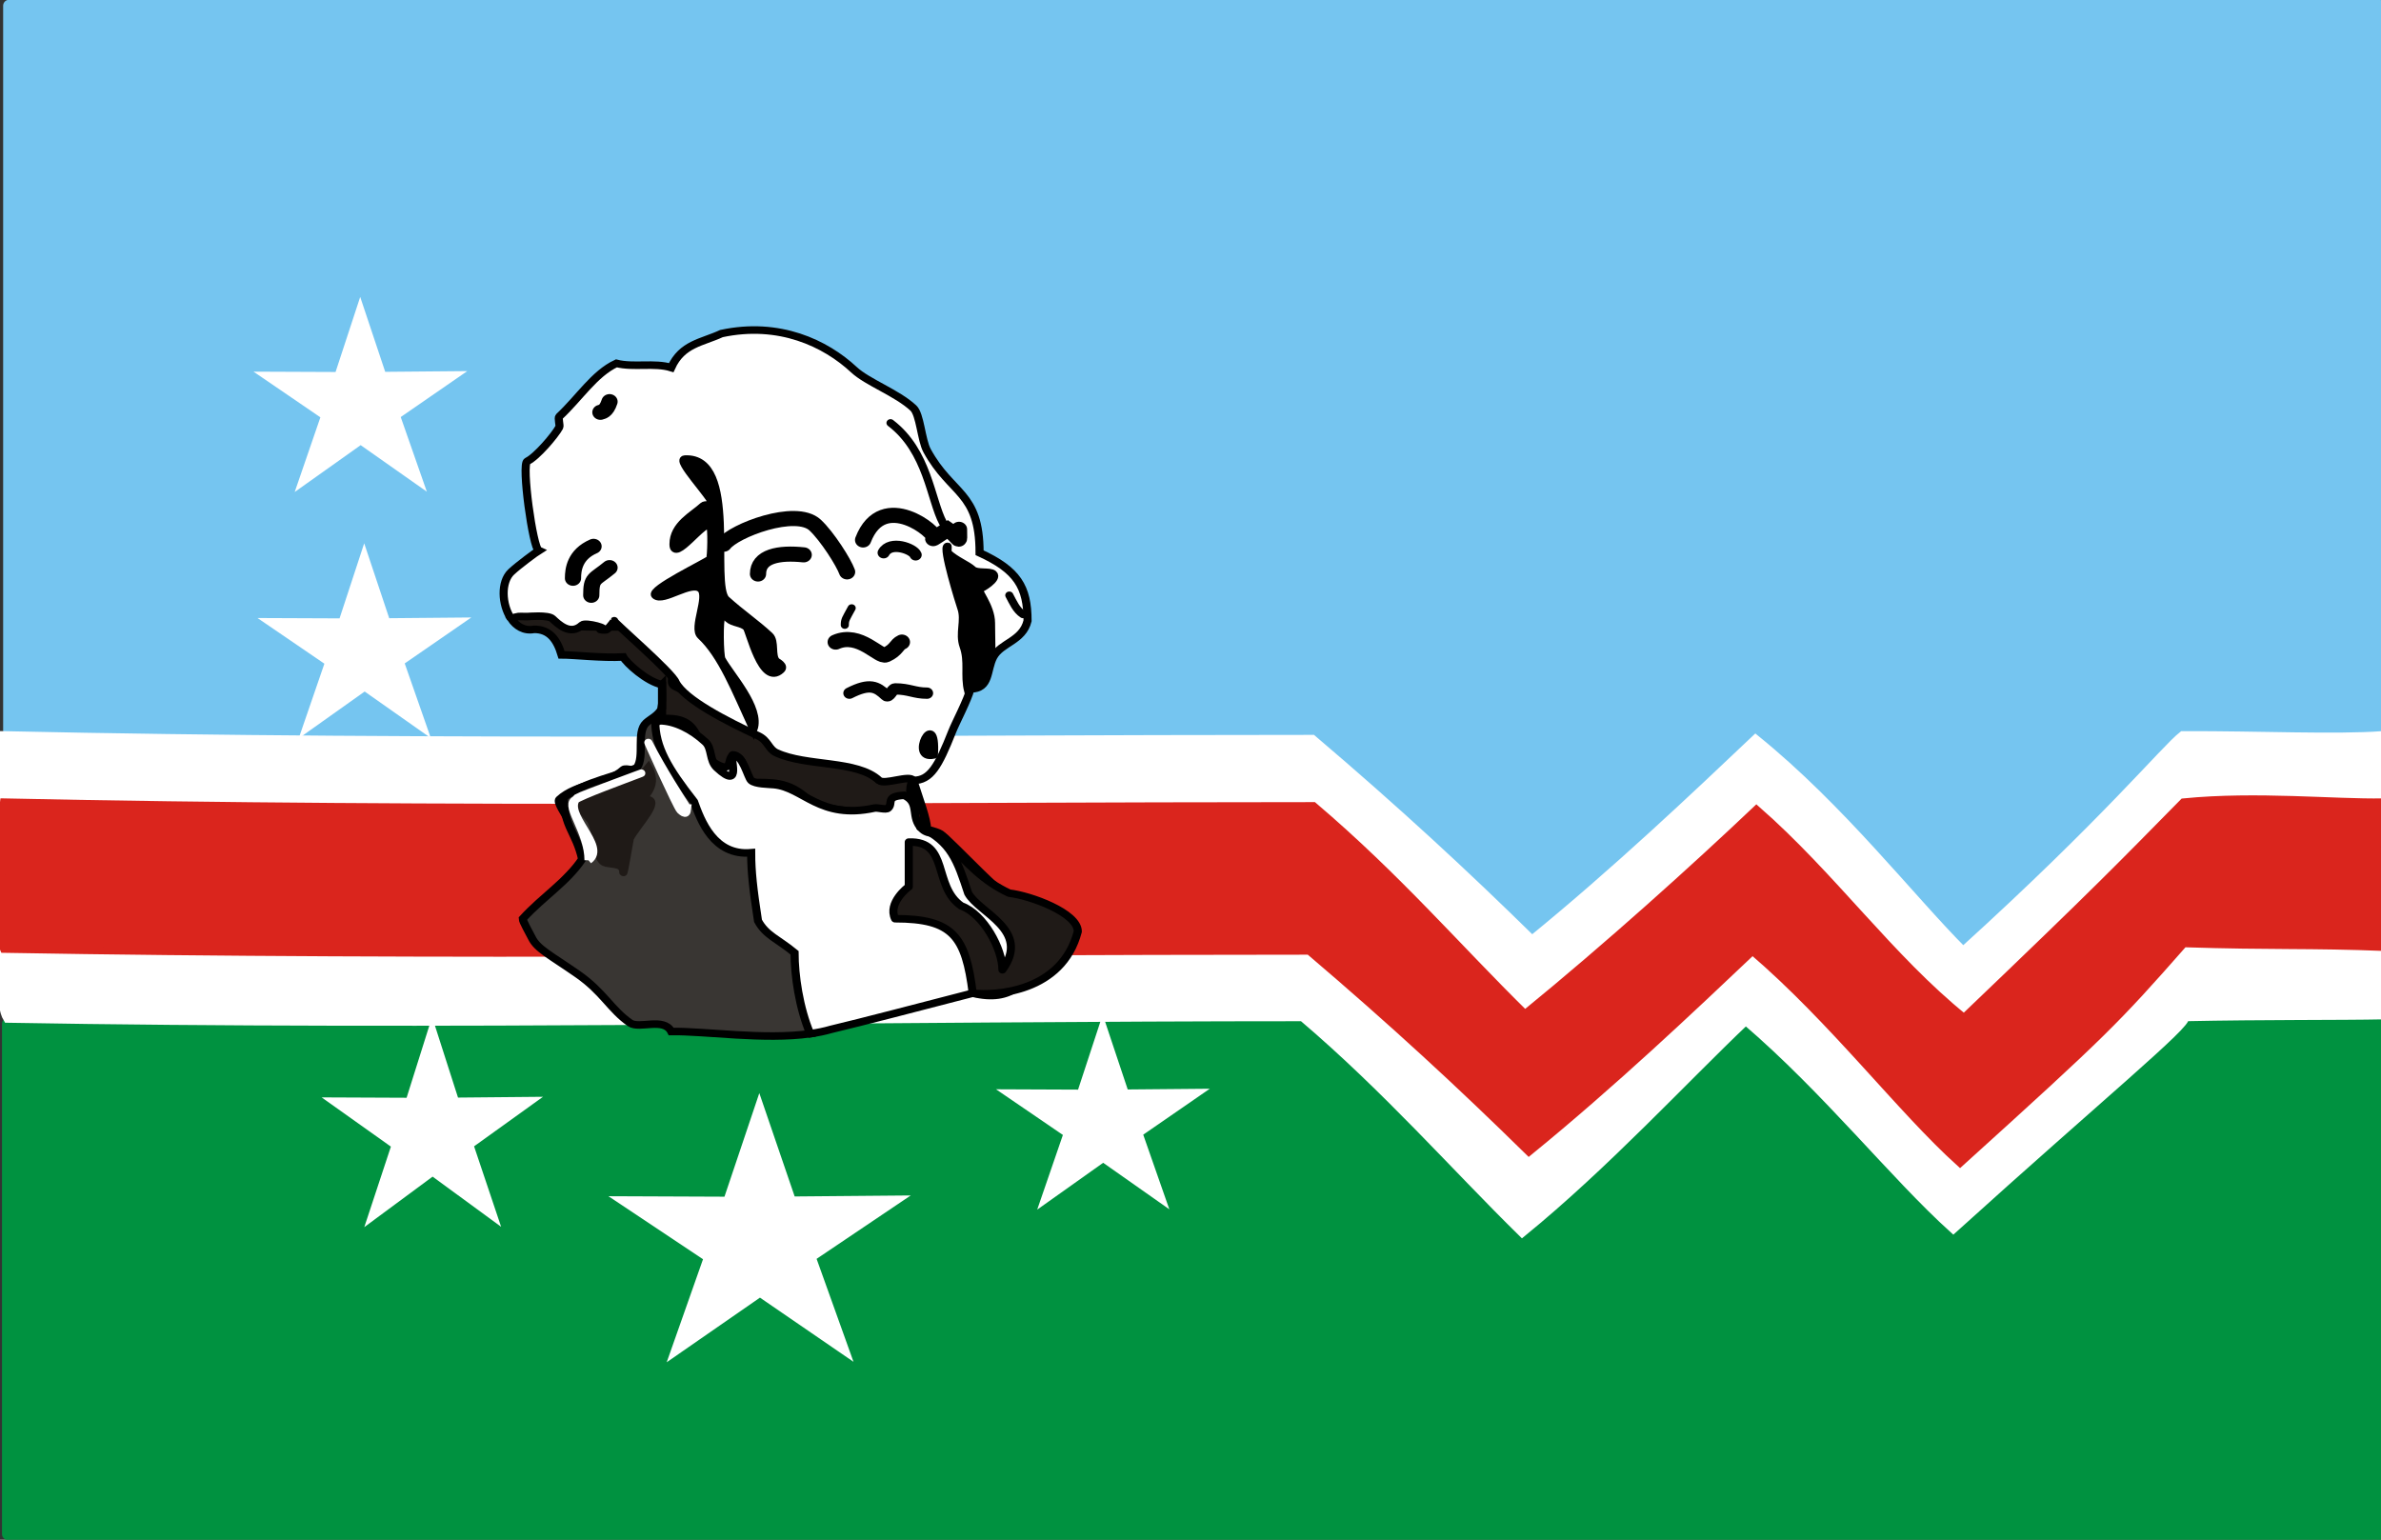 <?xml version="1.0" encoding="UTF-8" standalone="no"?>
<!-- Created with Inkscape (http://www.inkscape.org/) -->

<svg
   xmlns:dc="http://purl.org/dc/elements/1.1/"
   xmlns:cc="http://creativecommons.org/ns#"
   xmlns:rdf="http://www.w3.org/1999/02/22-rdf-syntax-ns#"
   xmlns:svg="http://www.w3.org/2000/svg"
   xmlns="http://www.w3.org/2000/svg"
   xmlns:sodipodi="http://sodipodi.sourceforge.net/DTD/sodipodi-0.dtd"
   xmlns:inkscape="http://www.inkscape.org/namespaces/inkscape"
   width="507.398mm"
   height="328.135mm"
   viewBox="0 0 1797.868 1162.683"
   id="svg2"
   version="1.1"
   inkscape:version="0.91 r13725"
   sodipodi:docname="Flag_of_Washington_County,_Maryland.svg">
  <rect x="0" y="0" width="1797.868" height="1162.683" fill="#333333" stroke="none"/>
  <defs
     id="defs4" />
  <sodipodi:namedview
     id="base"
     pagecolor="#ffffff"
     bordercolor="#666666"
     borderopacity="1.0"
     inkscape:pageopacity="0.0"
     inkscape:pageshadow="2"
     inkscape:zoom="0.39"
     inkscape:cx="856.95143"
     inkscape:cy="551.45333"
     inkscape:document-units="px"
     inkscape:current-layer="layer2"
     showgrid="false"
     inkscape:snap-nodes="false"
     showguides="false"
     inkscape:window-width="1366"
     inkscape:window-height="705"
     inkscape:window-x="-8"
     inkscape:window-y="-8"
     inkscape:window-maximized="1"
     fit-margin-top="0"
     fit-margin-left="0"
     fit-margin-right="0"
     fit-margin-bottom="0" />
  <g
     inkscape:label="Calque 1"
     inkscape:groupmode="layer"
     id="layer1"
     transform="translate(118.296,-51.997)" />
  <g
     inkscape:groupmode="layer"
     id="layer2"
     inkscape:label="Calque 2"
     transform="translate(118.296,-51.997)">
    <g
       id="g3479">
      <rect
         y="825.021"
         x="-112.349"
         height="385.384"
         width="1790.333"
         id="rect4251"
         style="fill:#009240;fill-opacity:1;stroke:#009240;stroke-width:8.858;stroke-linecap:round;stroke-linejoin:round;stroke-miterlimit:4;stroke-dasharray:none;stroke-opacity:1" />
      <rect
         y="56.272"
         x="-111.49"
         height="759.282"
         width="1789.599"
         id="rect4247"
         style="fill:#75c5f0;fill-opacity:1;stroke:#75c5f0;stroke-width:8.858;stroke-linecap:round;stroke-linejoin:round;stroke-miterlimit:4;stroke-dasharray:none;stroke-opacity:1" />
      <g
         transform="matrix(6.119,0,0,5.7,-793.242,-3488)"
         id="g4386">
        <path
           id="path3352"
           style="fill:#ffffff;fill-opacity:1;fill-rule:evenodd;stroke:#ffffff;stroke-width:1px;stroke-linecap:butt;stroke-linejoin:miter;stroke-opacity:1"
           d="m 271.049,755.838 c 10.436,9.535 18.738,19.76 27.094,28.571 10.322,-9.034 20.05,-20.408 27.586,-28.079 10.026,9.213 18.324,20.533 25.616,27.586 17.807,-17.298 29.199,-27.338 28.571,-28.079 9.81,-0.218 19.096,-0.126 24.631,-0.246 -0.334,-2.701 0.761,-5.804 0.246,-8.621 -6.027,0.121 -16.791,-0.957 -25.862,0 0.628,0.741 -9.286,11.273 -27.094,28.571 -6.549,-7.053 -15.024,-18.866 -25.616,-28.079 -7.536,7.671 -17.265,17.567 -27.586,26.601 -8.356,-8.812 -16.657,-17.066 -27.094,-26.601 -50.471,0 -107.252,0.758 -160.738,-0.493 -0.005,2.496 -0.714,7.125 0.419,9.071 52.994,1.004 109.356,-0.204 159.827,-0.204 z"
           inkscape:connector-curvature="0"
           sodipodi:nodetypes="ccccccccccccccc" />
        <path
           sodipodi:nodetypes="ccccccccccccccc"
           inkscape:connector-curvature="0"
           d="m 271.767,727.279 c 10.436,9.535 18.738,19.76 27.094,28.571 10.322,-9.034 20.05,-20.408 27.586,-28.079 10.026,9.213 18.324,20.533 25.616,27.586 17.807,-17.298 29.199,-27.338 28.571,-28.079 9.071,-0.957 18.603,-0.372 24.138,-0.493 -0.334,-2.701 0.022,-5.557 -0.493,-8.374 -5.86,0.455 -15.101,-0.038 -24.631,0 -2.248,1.891 -9.364,11.304 -27.094,28.571 -6.549,-7.053 -15.024,-18.866 -25.616,-28.079 -7.536,7.671 -17.265,17.567 -27.586,26.601 -8.356,-8.812 -16.657,-17.066 -27.094,-26.601 -50.471,0 -108.09,0.758 -161.576,-0.493 0.327,4.064 -0.246,7.395 0,8.621 52.994,1.004 110.613,0.246 161.084,0.246 z"
           style="fill:#ffffff;fill-opacity:1;fill-rule:evenodd;stroke:#ffffff;stroke-width:1px;stroke-linecap:butt;stroke-linejoin:miter;stroke-opacity:1"
           id="path3357" />
        <path
           sodipodi:nodetypes="ccccccccccccccc"
           inkscape:connector-curvature="0"
           d="m 379.762,746.038 c -8.486,10.347 -9.779,11.766 -27.586,29.064 -7.292,-7.053 -15.59,-18.866 -25.616,-28.079 -7.536,7.671 -17.265,17.567 -27.586,26.601 -8.356,-8.812 -16.657,-17.066 -27.094,-26.601 -50.471,0 -108.09,0.758 -161.084,-0.246 -0.736,-1.732 -0.325,-17.134 0,-19.458 53.486,1.25 111.106,0.493 161.576,0.493 10.436,9.535 17.752,18.774 26.108,27.586 10.322,-9.034 21.035,-19.423 28.571,-27.094 9.369,8.805 16.459,19.664 25.616,27.586 16.893,-17.334 19.432,-20.226 27.094,-28.571 9.071,-0.957 18.603,0.121 24.631,0 0.514,2.817 -0.087,16.51 0.246,19.212 -9.522,-0.399 -13.723,-0.11 -24.877,-0.493 z"
           style="fill:#da251d;fill-opacity:1;fill-rule:evenodd;stroke:#da251d;stroke-width:1px;stroke-linecap:butt;stroke-linejoin:miter;stroke-opacity:1"
           id="path3355" />
      </g>
      <g
         id="g3447">
        <path
           transform="matrix(4.845,0,0,4.645,-89.736,-1698.309)"
           inkscape:transform-center-y="-1.224054"
           inkscape:transform-center-x="0.010710993"
           d="m 175.369,572.067 -9.338,-6.847 -9.311,6.898 3.626,-10.996 -9.438,-6.723 11.579,0.051 3.478,-11.053 3.53,11.028 11.587,-0.108 -9.397,6.765 z"
           inkscape:randomized="0"
           inkscape:rounded="0"
           inkscape:flatsided="false"
           sodipodi:arg2="1.5671229"
           sodipodi:arg1="0.93971694"
           sodipodi:r2="5.9612131"
           sodipodi:r1="15.863293"
           sodipodi:cy="559.25873"
           sodipodi:cx="166.00986"
           sodipodi:sides="5"
           id="path4161"
           style="fill:#ffffff;fill-opacity:1;fill-rule:evenodd;stroke:#ffffff;stroke-width:1px;stroke-linecap:butt;stroke-linejoin:miter;stroke-opacity:1"
           sodipodi:type="star" />
        <path
           sodipodi:type="star"
           style="fill:#ffffff;fill-opacity:1;fill-rule:evenodd;stroke:#ffffff;stroke-width:1px;stroke-linecap:butt;stroke-linejoin:miter;stroke-opacity:1"
           id="path4163"
           sodipodi:sides="5"
           sodipodi:cx="166.00986"
           sodipodi:cy="559.25873"
           sodipodi:r1="15.863293"
           sodipodi:r2="5.9612131"
           sodipodi:arg1="0.93971694"
           sodipodi:arg2="1.5671229"
           inkscape:flatsided="false"
           inkscape:rounded="0"
           inkscape:randomized="0"
           d="m 175.369,572.067 -9.338,-6.847 -9.311,6.898 3.626,-10.996 -9.438,-6.723 11.579,0.051 3.478,-11.053 3.53,11.028 11.587,-0.108 -9.397,6.765 z"
           inkscape:transform-center-x="0.015143002"
           inkscape:transform-center-y="-1.6887548"
           transform="matrix(6.85,0,0,6.409,-681.785,-2594.635)" />
        <path
           sodipodi:type="star"
           style="fill:#ffffff;fill-opacity:1;fill-rule:evenodd;stroke:#ffffff;stroke-width:1px;stroke-linecap:butt;stroke-linejoin:miter;stroke-opacity:1"
           id="path4165"
           sodipodi:sides="5"
           sodipodi:cx="166.00986"
           sodipodi:cy="559.25873"
           sodipodi:r1="15.863293"
           sodipodi:r2="5.9612131"
           sodipodi:arg1="0.93971694"
           sodipodi:arg2="1.5671229"
           inkscape:flatsided="false"
           inkscape:rounded="0"
           inkscape:randomized="0"
           d="m 175.369,572.067 -9.338,-6.847 -9.311,6.898 3.626,-10.996 -9.438,-6.723 11.579,0.051 3.478,-11.053 3.53,11.028 11.587,-0.108 -9.397,6.765 z"
           inkscape:transform-center-x="0.010710993"
           inkscape:transform-center-y="-1.224054"
           transform="matrix(4.845,0,0,4.645,-647.376,-2054.159)" />
        <path
           transform="matrix(4.845,0,0,4.645,-650.391,-2240.2)"
           inkscape:transform-center-y="-1.224054"
           inkscape:transform-center-x="0.010710993"
           d="m 175.369,572.067 -9.338,-6.847 -9.311,6.898 3.626,-10.996 -9.438,-6.723 11.579,0.051 3.478,-11.053 3.53,11.028 11.587,-0.108 -9.397,6.765 z"
           inkscape:randomized="0"
           inkscape:rounded="0"
           inkscape:flatsided="false"
           sodipodi:arg2="1.5671229"
           sodipodi:arg1="0.93971694"
           sodipodi:r2="5.9612131"
           sodipodi:r1="15.863293"
           sodipodi:cy="559.25873"
           sodipodi:cx="166.00986"
           sodipodi:sides="5"
           id="path4167"
           style="fill:#ffffff;fill-opacity:1;fill-rule:evenodd;stroke:#ffffff;stroke-width:1px;stroke-linecap:butt;stroke-linejoin:miter;stroke-opacity:1"
           sodipodi:type="star" />
        <g
           id="g4254"
           transform="matrix(6.119,0,0,5.7,-789.537,-2283.502)">
          <path
             inkscape:connector-curvature="0"
             id="path4225"
             d="m 189.707,493.952 c 2.145,0.238 2.054,-0.362 2.819,-1.128"
             style="fill:none;fill-rule:evenodd;stroke:#000000;stroke-width:1px;stroke-linecap:round;stroke-linejoin:miter;stroke-opacity:1" />
          <path
             sodipodi:nodetypes="ccccccssssssssssscsscsc"
             inkscape:connector-curvature="0"
             id="path4193"
             d="m 172.748,491.656 c 0.652,1.045 1.635,1.706 2.865,1.451 1.888,0 2.814,1.34 3.383,3.383 1.596,0 4.966,0.432 7.611,0.282 0.401,0.803 2.919,3.275 4.792,3.664 l 0,4.51 c 5.615,-0.422 3.556,4.456 7.047,6.201 1.989,0.994 0.67,-1.92 2.255,-1.128 1.055,0.527 1.062,3.383 1.128,3.383 3.185,0 5.142,-0.214 7.611,2.255 1.757,1.757 8.424,1.691 9.584,1.691 1.308,0 0.497,-1.973 2.537,-1.973 0.188,0 0.564,-0.188 0.564,0 0,0.379 -0.467,-1.788 0.564,-2.819 1.158,-1.158 -4.414,0.66 -4.51,0.564 -3.578,-3.578 -9.155,-1.722 -13.248,-4.792 -0.792,-0.594 -0.781,-1.345 -1.409,-1.973 -0.228,-0.228 -1.884,-0.096 -2.255,-0.282 -2.839,-1.419 -5.017,-3.777 -8.175,-5.356 -0.921,-0.461 -0.177,-1.201 -0.564,-1.973 -0.046,-0.092 -5.573,-5.887 -5.638,-5.92 -0.247,-0.123 -6.656,0.109 -7.047,-0.282 -1.845,-1.845 -4.58,-2.359 -7.093,-0.887 z"
             style="fill:#1f1a17;fill-opacity:1;fill-rule:evenodd;stroke:#000000;stroke-width:1px;stroke-linecap:butt;stroke-linejoin:miter;stroke-opacity:1" />
          <path
             sodipodi:nodetypes="cscscscccsscccscscssscsssscsc"
             inkscape:connector-curvature="0"
             id="path4175"
             d="m 172.748,491.656 c -1.143,-1.831 -1.274,-4.84 0.046,-6.16 0.941,-0.941 3.074,-2.613 3.383,-2.819 -0.727,-0.332 -2.156,-11.466 -1.409,-11.839 1.141,-0.571 3.417,-3.452 3.946,-4.51 0.111,-0.222 -0.188,-1.221 0,-1.409 2.475,-2.475 4.325,-5.686 7.047,-7.047 2.1,0.576 4.707,-0.122 6.765,0.564 1.339,-3.161 3.805,-3.312 6.201,-4.51 7.111,-1.636 12.83,1.273 16.349,4.792 1.672,1.672 5.313,3.058 7.329,5.074 0.851,0.851 0.968,4.191 1.691,5.638 3.001,5.901 6.483,5.387 6.483,13.53 4.654,2.295 5.92,4.525 5.92,9.02 -0.611,2.701 -3.273,2.882 -4.228,4.792 -0.859,1.719 -0.372,4.228 -2.819,4.228 -0.325,1.434 -1.812,4.434 -2.255,5.638 -1.702,4.623 -2.691,6.488 -4.792,6.483 -0.453,-0.796 -3.573,0.655 -4.228,0 -2.728,-2.728 -8.956,-1.8 -12.685,-3.664 -0.983,-0.491 -1.002,-1.629 -2.255,-2.255 -3.855,-1.927 -8.989,-4.73 -10.148,-7.047 -0.408,-1.307 -7.746,-8.039 -7.611,-8.175 0.125,-0.125 -0.451,0.733 -0.846,1.128 -0.199,0.199 -1.128,0 -0.846,0 1.404,0 -1.823,-0.995 -2.255,-0.564 -1.446,1.446 -2.904,-0.085 -3.664,-0.846 -0.524,-0.524 -3.005,-0.282 -3.101,-0.282 -1.435,0 -0.765,-0.098 -2.019,0.241 z"
             style="fill:#ffffff;fill-opacity:1;fill-rule:evenodd;stroke:#000000;stroke-width:1px;stroke-linecap:butt;stroke-linejoin:miter;stroke-opacity:1" />
          <path
             sodipodi:nodetypes="cccscsssscssssssscsssssssc"
             inkscape:connector-curvature="0"
             id="path4183"
             d="m 209.68,546.676 c 0.903,-0.136 1.768,-0.323 2.577,-0.576 3.689,-0.936 11.162,-3.04 17.477,-4.792 4.941,1.289 6.38,-1.588 9.302,-4.51 1.202,-1.202 0.614,-2.638 1.409,-4.228 -0.719,-1.627 -3.159,-1.861 -5.074,-2.819 -1.225,-0.612 -2.082,-1.8 -3.101,-2.819 -1.795,-1.795 -4.379,-4.661 -5.92,-6.201 -0.778,-0.778 -2.04,-0.349 -2.819,-1.128 -1.591,-1.591 -0.202,-3.484 -2.255,-4.51 -2.391,0.135 -1.317,1.035 -1.973,1.691 -0.282,0.282 -1.303,-0.091 -1.691,0 -6.767,1.58 -8.744,-2.728 -12.403,-3.101 -0.664,-0.068 -2.312,-0.057 -2.819,-0.564 -0.439,-0.439 -0.977,-3.383 -2.255,-3.383 -0.547,0 1.293,4.958 -1.973,1.691 -0.94,-0.94 -0.571,-2.544 -1.409,-3.383 -1.708,-1.708 -3.817,-2.819 -5.638,-2.819 -0.376,0.188 -0.791,0.312 -1.128,0.564 -0.241,0.18 -0.274,4.784 -1.409,5.92 -0.329,0.329 -1.644,-0.329 -1.973,0 -1.908,1.908 -5.715,1.768 -7.893,3.946 -0.628,0.628 3.883,6.046 2.819,8.175 -0.63,1.26 -5.886,5.025 -3.101,8.738 2.584,3.446 17.878,9.906 21.987,11.275 3.538,1.179 6.237,1.229 9.262,2.831 z"
             style="fill:#ffffff;fill-opacity:1;fill-rule:evenodd;stroke:#000000;stroke-width:1px;stroke-linecap:butt;stroke-linejoin:miter;stroke-opacity:1" />
          <path
             sodipodi:nodetypes="cccccccccccccc"
             inkscape:connector-curvature="0"
             id="path4179"
             d="m 222.406,513.12 c 0.699,2.406 1.691,5.119 1.691,6.483 1.824,0.504 1.885,0.67 2.255,1.409 2.787,3.205 4.717,5.459 7.893,7.047 2.593,0.322 8.456,2.605 8.456,5.074 -1.956,8.063 -10.194,8.524 -12.967,8.175 -0.883,-7.495 -2.405,-9.866 -9.584,-9.866 -0.935,-2.084 1.564,-4.164 1.691,-4.228 l 0,-5.92 c 5.022,-0.187 2.935,5.816 6.483,8.457 2.768,1.07 5.074,5.703 5.074,8.456 3.551,-5.277 -2.913,-7.518 -4.228,-10.148 -1.307,-4.26 -2.067,-6.812 -5.92,-8.738 1.497,-2.464 -1.647,-3.797 -0.846,-6.201 z"
             style="fill:#1f1a17;fill-opacity:1;fill-rule:evenodd;stroke:#000000;stroke-width:1px;stroke-linecap:butt;stroke-linejoin:round;stroke-opacity:1" />
          <path
             sodipodi:nodetypes="cssssssccscssscsssssc"
             inkscape:connector-curvature="0"
             id="path4195"
             d="m 202.674,506.355 c -2.215,-5.203 -3.893,-9.813 -6.483,-12.403 -1.034,-1.034 1.034,-5.168 0,-6.201 -1.194,-1.194 -4.67,1.813 -5.638,0.846 -0.732,-0.732 6.303,-4.33 6.765,-4.792 0.169,-0.169 0.258,-4.252 0,-4.51 -0.724,-0.724 -4.51,5.071 -4.51,2.537 0,-2.604 2.426,-3.836 3.664,-5.074 0.235,-0.235 0.893,-0.047 1.128,-0.282 0.133,-0.133 0,-0.752 0,-0.564 l 0,0.564 c 0,-0.799 -4.539,-5.855 -3.383,-5.92 6.699,-0.373 3.074,16.654 5.074,18.604 1.862,1.817 3.649,3.086 5.356,4.792 0.747,0.747 0.161,2.698 0.846,3.383 0.109,0.109 1.075,0.616 0.564,1.128 -2.317,2.317 -3.843,-5.252 -4.228,-5.638 -0.618,-0.618 -1.662,-0.534 -2.255,-1.128 -0.044,-0.044 -0.492,-0.636 -0.846,-0.282 -0.324,0.324 -0.236,5.165 0,5.638 1.028,2.057 4.895,6.455 3.946,9.302 z"
             style="fill:#000000;fill-opacity:1;fill-rule:evenodd;stroke:#000000;stroke-width:1px;stroke-linecap:butt;stroke-linejoin:miter;stroke-opacity:1" />
          <path
             inkscape:connector-curvature="0"
             id="path4197"
             d="m 184.915,484.932 c -1.873,1.661 -2.255,1.267 -2.255,3.664"
             style="fill:none;fill-rule:evenodd;stroke:#000000;stroke-width:2;stroke-linecap:round;stroke-linejoin:miter;stroke-miterlimit:4;stroke-dasharray:none;stroke-opacity:1" />
          <path
             inkscape:connector-curvature="0"
             id="path4199"
             d="m 182.942,482.113 c -2.331,1.086 -2.537,3.094 -2.537,4.228"
             style="fill:none;fill-rule:evenodd;stroke:#000000;stroke-width:2;stroke-linecap:round;stroke-linejoin:miter;stroke-miterlimit:4;stroke-dasharray:none;stroke-opacity:1" />
          <path
             sodipodi:nodetypes="cc"
             inkscape:connector-curvature="0"
             id="path4201"
             d="m 184.915,462.945 c -0.419,1.379 -0.984,1.338 -1.128,1.409"
             style="fill:none;fill-rule:evenodd;stroke:#000000;stroke-width:2;stroke-linecap:round;stroke-linejoin:miter;stroke-miterlimit:4;stroke-dasharray:none;stroke-opacity:1" />
          <path
             inkscape:connector-curvature="0"
             id="path4203"
             d="m 199.009,481.831 c 1.239,-1.794 8.88,-4.932 11.275,-2.537 1.496,1.496 3.525,4.938 3.946,6.201"
             style="fill:none;fill-rule:evenodd;stroke:#000000;stroke-width:2;stroke-linecap:round;stroke-linejoin:miter;stroke-miterlimit:4;stroke-dasharray:none;stroke-opacity:1" />
          <path
             inkscape:connector-curvature="0"
             id="path4205"
             d="m 208.875,483.24 c -3.071,-0.346 -5.638,0.165 -5.638,2.537"
             style="fill:none;fill-rule:evenodd;stroke:#000000;stroke-width:2;stroke-linecap:round;stroke-linejoin:miter;stroke-miterlimit:4;stroke-dasharray:none;stroke-opacity:1" />
          <path
             inkscape:connector-curvature="0"
             id="path4207"
             d="m 216.204,481.267 c 2.473,-6.895 9.25,-0.794 8.738,-0.282 -0.479,0.479 1.128,-0.752 1.691,-1.128 1.644,1.206 1.409,2.196 1.409,0"
             style="fill:none;fill-rule:evenodd;stroke:#000000;stroke-width:2;stroke-linecap:round;stroke-linejoin:miter;stroke-miterlimit:4;stroke-dasharray:none;stroke-opacity:1" />
          <path
             sodipodi:nodetypes="cc"
             inkscape:connector-curvature="0"
             id="path4209"
             d="m 222.688,483.24 c -0.272,-0.79 -3.103,-1.931 -3.946,-0.282"
             style="fill:none;fill-rule:evenodd;stroke:#000000;stroke-width:1.5;stroke-linecap:round;stroke-linejoin:miter;stroke-miterlimit:4;stroke-dasharray:none;stroke-opacity:1" />
          <path
             inkscape:connector-curvature="0"
             id="path4211"
             d="m 214.795,490.287 c -0.717,1.432 -0.846,1.518 -0.846,2.255"
             style="fill:none;fill-rule:evenodd;stroke:#000000;stroke-width:1px;stroke-linecap:round;stroke-linejoin:miter;stroke-opacity:1" />
          <path
             inkscape:connector-curvature="0"
             id="path4213"
             d="m 212.822,494.797 c 2.946,-1.408 5.384,2.1 6.201,1.691 1.364,-0.682 1.254,-1.332 1.973,-1.691"
             style="fill:none;fill-rule:evenodd;stroke:#000000;stroke-width:2;stroke-linecap:round;stroke-linejoin:miter;stroke-miterlimit:4;stroke-dasharray:none;stroke-opacity:1" />
          <path
             inkscape:connector-curvature="0"
             id="path4215"
             d="m 214.513,501.563 c 2.528,-1.384 3.377,-0.852 4.51,0.282 0.404,0.404 0.764,-0.846 1.128,-0.846 1.73,0 2.375,0.564 3.946,0.564"
             style="fill:none;fill-rule:evenodd;stroke:#000000;stroke-width:1.5;stroke-linecap:round;stroke-linejoin:miter;stroke-miterlimit:4;stroke-dasharray:none;stroke-opacity:1" />
          <path
             sodipodi:nodetypes="cssscssssc"
             inkscape:connector-curvature="0"
             id="path4217"
             d="m 229.171,501.281 c -0.487,-2.075 0.113,-3.888 -0.564,-5.92 -0.578,-1.735 0.262,-3.444 -0.282,-5.074 -0.162,-0.486 -2.399,-8.175 -1.691,-8.175 0.033,0 -0.042,0.804 0,0.846 1.064,1.064 2.393,1.548 3.101,2.255 0.522,0.522 2.122,0.149 2.537,0.564 0.625,0.625 -1.511,1.973 -1.691,1.973 -0.512,0 1.409,2.235 1.409,4.51 0,4.568 0.591,6.747 -2.819,9.02 z"
             style="fill:#000000;fill-opacity:1;fill-rule:evenodd;stroke:#000000;stroke-width:1px;stroke-linecap:butt;stroke-linejoin:miter;stroke-opacity:1" />
          <path
             inkscape:connector-curvature="0"
             id="path4219"
             d="m 224.943,509.737 c 0.371,-6.585 -3.24,0.81 0,0 z"
             style="fill:#000000;fill-opacity:1;fill-rule:evenodd;stroke:#000000;stroke-width:1px;stroke-linecap:round;stroke-linejoin:round;stroke-opacity:1" />
          <path
             inkscape:connector-curvature="0"
             id="path4221"
             d="m 219.587,465.764 c 4.604,3.755 4.953,10.187 6.483,13.248"
             style="fill:none;fill-rule:evenodd;stroke:#000000;stroke-width:1px;stroke-linecap:round;stroke-linejoin:miter;stroke-opacity:1" />
          <path
             inkscape:connector-curvature="0"
             id="path4223"
             d="m 235.936,491.133 c -0.832,-0.583 -1.237,-1.628 -1.691,-2.537"
             style="fill:none;fill-opacity:1;fill-rule:evenodd;stroke:#000000;stroke-width:1px;stroke-linecap:round;stroke-linejoin:miter;stroke-opacity:1" />
          <path
             id="path4169"
             d="m 191.399,500.435 0,3.101 c -0.528,1.055 -1.384,1.384 -1.973,1.973 -1.238,1.238 -0.139,4.42 -1.128,5.92 -1.982,0.991 -6.533,1.875 -9.02,3.946 0,3.911 1.501,4.567 2.255,8.175 -1.921,3.065 -4.773,4.9 -7.329,7.893 0,0.37 0.802,1.823 1.128,2.537 0.668,1.462 2.232,2.252 5.638,4.792 3.204,2.39 4.076,4.691 6.483,6.483 1.127,0.839 4.165,-0.769 5.074,1.128 4.209,-0.065 11.441,1.152 17.154,0.294 -1.357,-3.42 -1.933,-7.734 -1.933,-10.724 -2.032,-1.807 -3.549,-2.306 -4.51,-4.228 -0.608,-4.211 -0.846,-6.583 -0.846,-9.02 -4.611,0.439 -6.226,-4.303 -7.047,-6.765 -3.22,-4.416 -4.792,-7.208 -4.792,-10.712 1.112,-1.425 0.846,-2.868 0.846,-4.792 z"
             style="fill:#393633;fill-opacity:1;fill-rule:evenodd;stroke:#000000;stroke-width:1px;stroke-linecap:butt;stroke-linejoin:miter;stroke-opacity:1"
             inkscape:connector-curvature="0" />
          <path
             sodipodi:nodetypes="cscsccsc"
             inkscape:connector-curvature="0"
             id="path4238"
             d="m 189.707,511.429 c 1.532,2.82 -1.451,4.235 -0.282,4.228 1.994,-0.011 -1.12,3.367 -1.973,5.074 -0.093,0.185 -0.846,5.395 -0.846,4.51 0,-1.39 -1.948,-0.82 -2.537,-1.409 -0.861,-0.861 -0.71,-3.957 -1.409,-5.356 -0.226,-0.451 -1.721,-1.662 -1.128,-2.255 1.047,-1.047 5.479,-1.198 8.175,-4.792 z"
             style="fill:#1f1a17;fill-opacity:1;fill-rule:evenodd;stroke:#1f1a17;stroke-width:1px;stroke-linecap:butt;stroke-linejoin:miter;stroke-opacity:1" />
          <path
             sodipodi:nodetypes="cssc"
             inkscape:connector-curvature="0"
             id="path4240"
             d="m 194.499,516.784 c -0.065,0.643 -0.142,0.985 -0.846,0.282 -0.371,-0.371 -4.403,-9.923 -3.908,-8.889 1.665,3.478 4.076,7.49 4.754,8.607 z"
             style="fill:#ffffff;fill-opacity:1;fill-rule:evenodd;stroke:#ffffff;stroke-width:1px;stroke-linecap:butt;stroke-linejoin:miter;stroke-opacity:1" />
          <path
             sodipodi:nodetypes="csssc"
             inkscape:connector-curvature="0"
             id="path4242"
             d="m 182.321,523.7 c 2.412,-1.856 -3.42,-6.258 -1.352,-8.325 0.144,-0.144 9.608,-3.929 7.611,-3.101 -1.857,0.77 -7.208,2.848 -8.007,3.495 -1.087,0.88 1.748,4.196 1.748,7.931 z"
             style="fill:#ffffff;fill-opacity:1;fill-rule:evenodd;stroke:#ffffff;stroke-width:1px;stroke-linecap:butt;stroke-linejoin:miter;stroke-opacity:1" />
        </g>
        <path
           sodipodi:type="star"
           style="fill:#ffffff;fill-opacity:1;fill-rule:evenodd;stroke:#ffffff;stroke-width:1px;stroke-linecap:butt;stroke-linejoin:miter;stroke-opacity:1"
           id="path3359"
           sodipodi:sides="5"
           sodipodi:cx="166.00986"
           sodipodi:cy="559.25873"
           sodipodi:r1="15.863293"
           sodipodi:r2="5.9612131"
           sodipodi:arg1="0.93971694"
           sodipodi:arg2="1.5671229"
           inkscape:flatsided="false"
           inkscape:rounded="0"
           inkscape:randomized="0"
           d="m 175.369,572.067 -9.338,-6.847 -9.311,6.898 3.626,-10.996 -9.438,-6.723 11.579,0.051 3.478,-11.053 3.53,11.028 11.587,-0.108 -9.397,6.765 z"
           inkscape:transform-center-x="0.011094346"
           inkscape:transform-center-y="-1.3197021"
           transform="matrix(5.017,0,0,5.008,-624.636,-1893.256)" />
      </g>
    </g>
  </g>
</svg>
